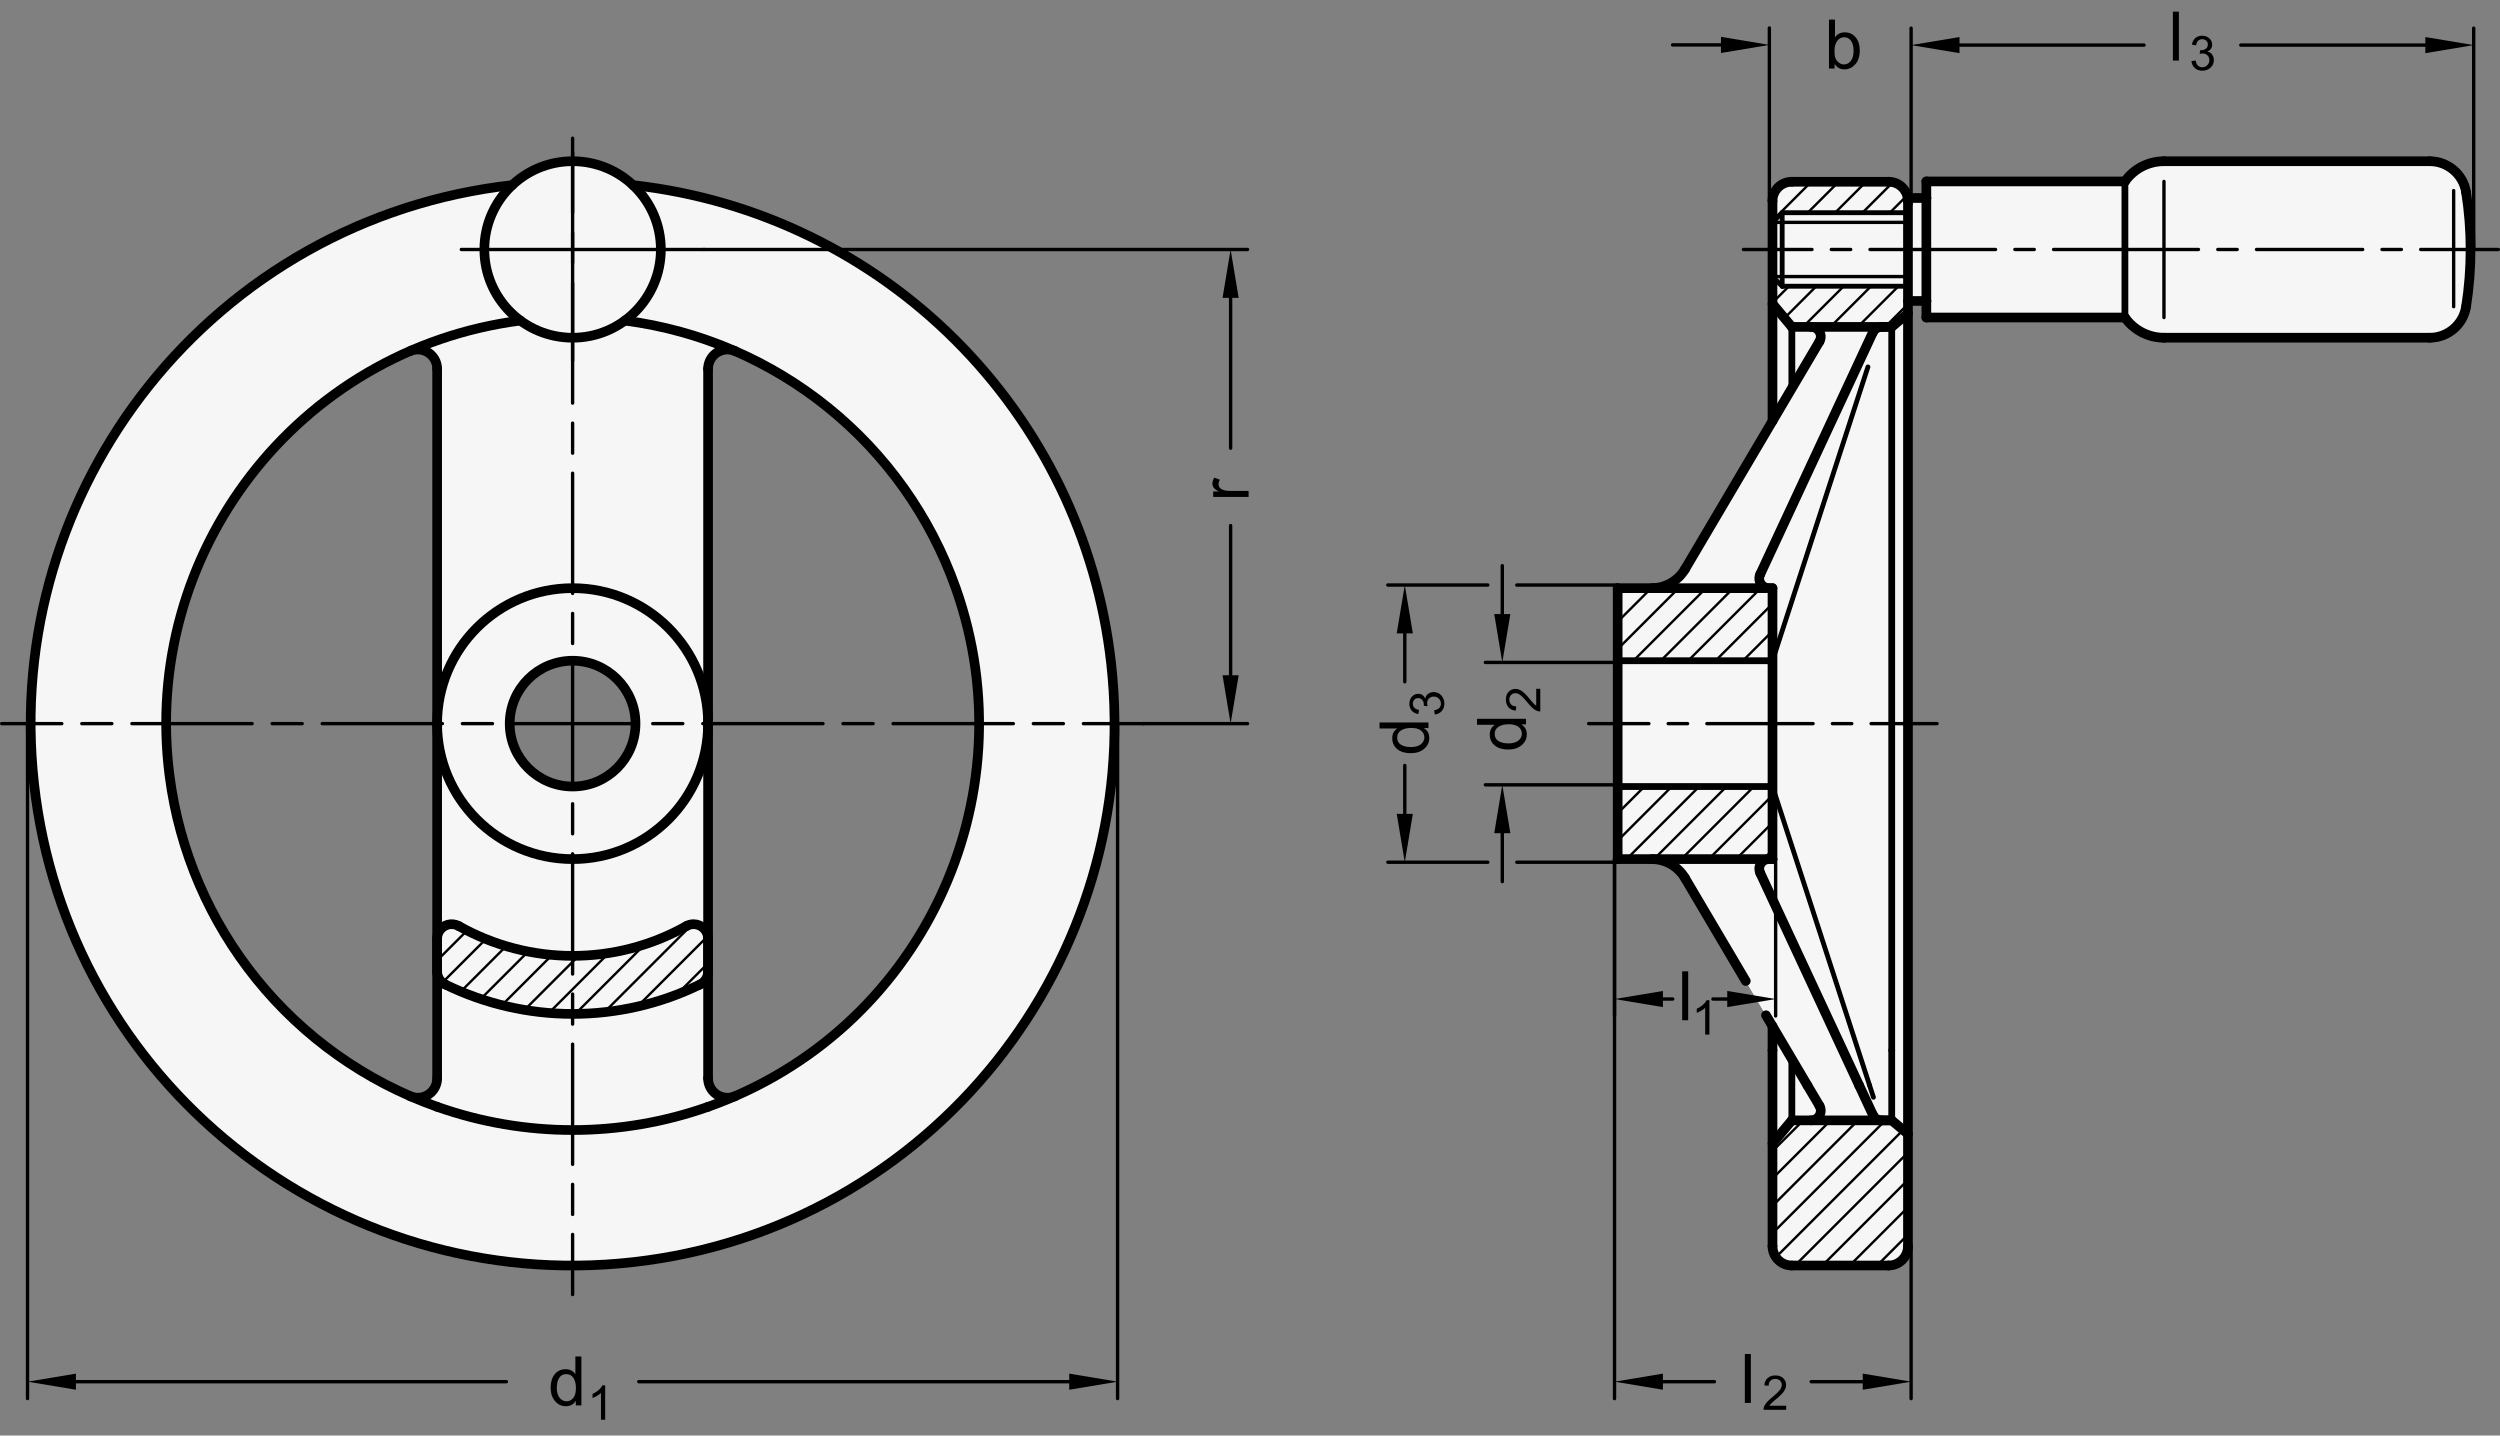 <?xml version="1.0" encoding="utf-8"?>
<!-- Generator: Adobe Illustrator 19.1.0, SVG Export Plug-In . SVG Version: 6.00 Build 0)  -->
<svg version="1.1" xmlns="http://www.w3.org/2000/svg" xmlns:xlink="http://www.w3.org/1999/xlink" x="0px" y="0px"
	 viewBox="0 0 366.176 210.259" enable-background="new 0 0 366.176 210.259" xml:space="preserve">
<rect x="0" y="0" width="366.176" height="210.259" fill="#808080" stroke="none"/>
<g id="MD_x5F_3_x5F_FUELLUNG_x5F_WS">
	<g id="POLYLINE_2_">
		<path fill="#FFFFFF" d="M241.925,125.832h-4.984V105.99V86.147h4.984c2.006,0,3.862-1.06,4.882-2.787l12.811-21.696v-32.21
			c0-1.566,1.269-2.835,2.835-2.835h14.173c1.39,0,2.576,1.009,2.798,2.381h2.729v-2.424h29.083
			c1.312-1.858,3.445-2.962,5.719-2.962h38.932c2.651,0,4.908,1.929,5.32,4.548c0.874,5.551,0.874,11.205,0,16.756
			c-0.412,2.619-2.669,4.548-5.32,4.548h-38.932c-2.274,0-4.407-1.105-5.719-2.962h-29.083v-2.424h-2.693v61.909v76.535
			c0,1.566-1.269,2.835-2.835,2.835h-14.173c-1.566,0-2.835-1.269-2.835-2.835v-32.21l-12.811-21.696
			C245.787,126.892,243.931,125.832,241.925,125.832z"/>
	</g>
	<g id="POLYLINE_3_">
		<path fill="#FFFFFF" d="M74.659,105.852c-0.076,5.087,3.986,9.273,9.074,9.35c5.033,0.075,9.195-3.903,9.346-8.935l10.634-52.237
			v103.92c0,1.566,1.269,2.835,2.835,2.835c0.39,0,0.776-0.081,1.134-0.237c30.132-13.15,43.897-48.237,30.747-78.369
			c-6.005-13.759-16.987-24.742-30.747-30.747c-1.435-0.626-3.106,0.029-3.732,1.464c-0.156,0.358-0.237,0.744-0.237,1.134
			l-10.634,52.237L64.028,157.95V54.03c0-1.566-1.269-2.835-2.835-2.835c-0.39,0-0.776,0.081-1.134,0.237
			c-30.132,13.15-43.897,48.237-30.747,78.369c6.005,13.759,16.987,24.742,30.747,30.747c1.435,0.626,3.106-0.029,3.732-1.464
			c0.156-0.358,0.237-0.744,0.237-1.134l29.051-51.683l-0.365-79.153c36.832,4.13,65.902,33.2,70.032,70.032
			c4.884,43.562-26.47,82.835-70.032,87.72c-43.562,4.884-82.835-26.47-87.72-70.032s26.47-82.835,70.032-87.72
			c4.973-4.665,12.715-4.665,17.688,0l0.365,79.153c0.153-5.086-3.846-9.332-8.932-9.485c-5.086-0.153-9.332,3.846-9.485,8.932
			C74.66,105.759,74.659,105.805,74.659,105.852z"/>
	</g>
	<g id="LINE_168_">
		<line fill="#FFFFFF" x1="103.713" y1="137.491" x2="103.713" y2="142.291"/>
	</g>
	<g id="LINE_169_">
		<line fill="#FFFFFF" x1="64.028" y1="142.291" x2="64.028" y2="137.491"/>
	</g>
</g>
<g id="MD_x5F_3_x5F_FUELLUNG_x5F_GR">
	<g id="LINE_26_">
		<line fill="#F6F6F6" x1="64.028" y1="142.291" x2="64.028" y2="137.491"/>
	</g>
	<g id="LINE_27_">
		<line fill="#F6F6F6" x1="103.713" y1="137.491" x2="103.713" y2="142.291"/>
	</g>
	<g id="POLYLINE">
		<path fill="#F6F6F6" d="M74.659,105.852c-0.076,5.087,3.986,9.273,9.074,9.35c5.033,0.075,9.195-3.903,9.346-8.935l10.634-52.237
			v103.92c0,1.566,1.269,2.835,2.835,2.835c0.39,0,0.776-0.081,1.134-0.237c30.132-13.15,43.897-48.237,30.747-78.369
			c-6.005-13.759-16.987-24.742-30.747-30.747c-1.435-0.626-3.106,0.029-3.732,1.464c-0.156,0.358-0.237,0.744-0.237,1.134
			l-10.634,52.237L64.028,157.95V54.03c0-1.566-1.269-2.835-2.835-2.835c-0.39,0-0.776,0.081-1.134,0.237
			c-30.132,13.15-43.897,48.237-30.747,78.369c6.005,13.759,16.987,24.742,30.747,30.747c1.435,0.626,3.106-0.029,3.732-1.464
			c0.156-0.358,0.237-0.744,0.237-1.134l29.051-51.683l-0.365-79.153c36.832,4.13,65.902,33.2,70.032,70.032
			c4.884,43.562-26.47,82.835-70.032,87.72c-43.562,4.884-82.835-26.47-87.72-70.032s26.47-82.835,70.032-87.72
			c4.973-4.665,12.715-4.665,17.688,0l0.365,79.153c0.153-5.086-3.846-9.332-8.932-9.485c-5.086-0.153-9.332,3.846-9.485,8.932
			C74.66,105.759,74.659,105.805,74.659,105.852z"/>
	</g>
	<g id="POLYLINE_1_">
		<path fill="#F6F6F6" d="M241.925,125.832h-4.984V105.99V86.147h4.984c2.006,0,3.862-1.06,4.882-2.787l12.811-21.696v-32.21
			c0-1.566,1.269-2.835,2.835-2.835h14.173c1.39,0,2.576,1.009,2.798,2.381h2.729v-2.424h29.083
			c1.312-1.858,3.445-2.962,5.719-2.962h38.932c2.651,0,4.908,1.929,5.32,4.548c0.874,5.551,0.874,11.205,0,16.756
			c-0.412,2.619-2.669,4.548-5.32,4.548h-38.932c-2.274,0-4.407-1.105-5.719-2.962h-29.083v-2.424h-2.693v61.909v76.535
			c0,1.566-1.269,2.835-2.835,2.835h-14.173c-1.566,0-2.835-1.269-2.835-2.835v-32.21l-12.811-21.696
			C245.787,126.892,243.931,125.832,241.925,125.832z"/>
	</g>
</g>
<g id="MD_x5F_1_x5F_070">
	<g id="LINE">
		
			<line fill="none" stroke="#000000" stroke-width="0.992" stroke-linecap="round" stroke-linejoin="round" stroke-miterlimit="10" x1="277.082" y1="105.99" x2="277.082" y2="47.88"/>
	</g>
	<g id="LINE_1_">
		
			<line fill="none" stroke="#000000" stroke-width="0.992" stroke-linecap="round" stroke-linejoin="round" stroke-miterlimit="10" x1="262.453" y1="56.864" x2="262.453" y2="47.88"/>
	</g>
	<g id="LINE_2_">
		
			<line fill="none" stroke="#000000" stroke-width="0.992" stroke-linecap="round" stroke-linejoin="round" stroke-miterlimit="10" x1="236.941" y1="96.777" x2="259.618" y2="96.777"/>
	</g>
	<g id="LINE_23_">
		
			<line fill="none" stroke="#000000" stroke-width="0.992" stroke-linecap="round" stroke-linejoin="round" stroke-miterlimit="10" x1="236.941" y1="115.202" x2="259.618" y2="115.202"/>
	</g>
	<g id="LINE_24_">
		
			<line fill="none" stroke="#000000" stroke-width="0.992" stroke-linecap="round" stroke-linejoin="round" stroke-miterlimit="10" x1="262.453" y1="155.115" x2="262.453" y2="164.1"/>
	</g>
	<g id="LINE_25_">
		
			<line fill="none" stroke="#000000" stroke-width="0.992" stroke-linecap="round" stroke-linejoin="round" stroke-miterlimit="10" x1="277.082" y1="105.99" x2="277.082" y2="153.845"/>
	</g>
	<g id="LINE_41_">
		
			<line fill="none" stroke="#000000" stroke-width="0.992" stroke-linecap="round" stroke-linejoin="round" stroke-miterlimit="10" x1="277.082" y1="153.845" x2="277.082" y2="164.1"/>
	</g>
	<g id="LINE_123_">
		
			<line fill="none" stroke="#000000" stroke-width="0.992" stroke-linecap="round" stroke-linejoin="round" stroke-miterlimit="10" x1="311.237" y1="46.505" x2="311.237" y2="26.577"/>
	</g>
</g>
<g id="MD_x5F_2_x5F_MITTELLINIE">
	<g id="LINE_3_">
		<path d="M83.87,36.789H67.571c-0.137,0-0.248-0.111-0.248-0.248s0.111-0.248,0.248-0.248H83.87c0.137,0,0.248,0.111,0.248,0.248
			S84.007,36.789,83.87,36.789z"/>
	</g>
	<g id="LINE_4_">
		<path d="M83.87,36.789c-0.137,0-0.248-0.111-0.248-0.248V20.242c0-0.137,0.111-0.248,0.248-0.248s0.248,0.111,0.248,0.248v16.299
			C84.118,36.678,84.007,36.789,83.87,36.789z"/>
	</g>
	<g id="LINE_5_">
		<path d="M83.87,53.088c-0.137,0-0.248-0.111-0.248-0.248V36.541c0-0.137,0.111-0.248,0.248-0.248s0.248,0.111,0.248,0.248V52.84
			C84.118,52.978,84.007,53.088,83.87,53.088z"/>
	</g>
	<g id="LINE_112_">
		<path d="M167.492,106.238h-8.803c-0.137,0-0.248-0.111-0.248-0.248s0.111-0.248,0.248-0.248h8.803
			c0.137,0,0.248,0.111,0.248,0.248S167.629,106.238,167.492,106.238z M155.755,106.238h-4.401c-0.137,0-0.248-0.111-0.248-0.248
			s0.111-0.248,0.248-0.248h4.401c0.137,0,0.248,0.111,0.248,0.248S155.893,106.238,155.755,106.238z M148.42,106.238h-17.605
			c-0.137,0-0.248-0.111-0.248-0.248s0.111-0.248,0.248-0.248h17.605c0.137,0,0.248,0.111,0.248,0.248
			S148.558,106.238,148.42,106.238z M127.881,106.238h-4.401c-0.137,0-0.248-0.111-0.248-0.248s0.111-0.248,0.248-0.248h4.401
			c0.137,0,0.248,0.111,0.248,0.248S128.019,106.238,127.881,106.238z M120.546,106.238h-17.604c-0.137,0-0.248-0.111-0.248-0.248
			s0.111-0.248,0.248-0.248h17.604c0.137,0,0.248,0.111,0.248,0.248S120.684,106.238,120.546,106.238z M100.008,106.238h-4.401
			c-0.137,0-0.248-0.111-0.248-0.248s0.111-0.248,0.248-0.248h4.401c0.137,0,0.248,0.111,0.248,0.248
			S100.145,106.238,100.008,106.238z M92.672,106.238H83.87c-0.137,0-0.248-0.111-0.248-0.248s0.111-0.248,0.248-0.248h8.802
			c0.137,0,0.248,0.111,0.248,0.248S92.81,106.238,92.672,106.238z"/>
	</g>
	<g id="LINE_113_">
		<path d="M83.87,106.238h-8.802c-0.137,0-0.248-0.111-0.248-0.248s0.111-0.248,0.248-0.248h8.802c0.137,0,0.248,0.111,0.248,0.248
			S84.007,106.238,83.87,106.238z M72.134,106.238h-4.401c-0.137,0-0.248-0.111-0.248-0.248s0.111-0.248,0.248-0.248h4.401
			c0.137,0,0.248,0.111,0.248,0.248S72.271,106.238,72.134,106.238z M64.798,106.238H47.194c-0.137,0-0.248-0.111-0.248-0.248
			s0.111-0.248,0.248-0.248h17.604c0.137,0,0.248,0.111,0.248,0.248S64.936,106.238,64.798,106.238z M44.26,106.238h-4.401
			c-0.137,0-0.248-0.111-0.248-0.248s0.111-0.248,0.248-0.248h4.401c0.137,0,0.248,0.111,0.248,0.248S44.397,106.238,44.26,106.238z
			 M36.925,106.238H19.32c-0.137,0-0.248-0.111-0.248-0.248s0.111-0.248,0.248-0.248h17.605c0.137,0,0.248,0.111,0.248,0.248
			S37.062,106.238,36.925,106.238z M16.386,106.238h-4.401c-0.137,0-0.248-0.111-0.248-0.248s0.111-0.248,0.248-0.248h4.401
			c0.137,0,0.248,0.111,0.248,0.248S16.523,106.238,16.386,106.238z M9.051,106.238H0.248c-0.137,0-0.248-0.111-0.248-0.248
			s0.111-0.248,0.248-0.248h8.803c0.137,0,0.248,0.111,0.248,0.248S9.188,106.238,9.051,106.238z"/>
	</g>
	<g id="LINE_114_">
		<path d="M83.87,106.238c-0.137,0-0.248-0.111-0.248-0.248v-8.802c0-0.137,0.111-0.248,0.248-0.248s0.248,0.111,0.248,0.248v8.802
			C84.118,106.126,84.007,106.238,83.87,106.238z M83.87,94.501c-0.137,0-0.248-0.111-0.248-0.248v-4.401
			c0-0.137,0.111-0.248,0.248-0.248s0.248,0.111,0.248,0.248v4.401C84.118,94.391,84.007,94.501,83.87,94.501z M83.87,87.166
			c-0.137,0-0.248-0.111-0.248-0.248V69.313c0-0.137,0.111-0.248,0.248-0.248s0.248,0.111,0.248,0.248v17.604
			C84.118,87.055,84.007,87.166,83.87,87.166z M83.87,66.627c-0.137,0-0.248-0.111-0.248-0.248v-4.401
			c0-0.137,0.111-0.248,0.248-0.248s0.248,0.111,0.248,0.248v4.401C84.118,66.517,84.007,66.627,83.87,66.627z M83.87,59.292
			c-0.137,0-0.248-0.111-0.248-0.248V41.439c0-0.137,0.111-0.248,0.248-0.248s0.248,0.111,0.248,0.248v17.605
			C84.118,59.182,84.007,59.292,83.87,59.292z M83.87,38.753c-0.137,0-0.248-0.111-0.248-0.248v-4.401
			c0-0.137,0.111-0.248,0.248-0.248s0.248,0.111,0.248,0.248v4.401C84.118,38.643,84.007,38.753,83.87,38.753z M83.87,31.418
			c-0.137,0-0.248-0.111-0.248-0.248v-8.803c0-0.137,0.111-0.248,0.248-0.248s0.248,0.111,0.248,0.248v8.803
			C84.118,31.308,84.007,31.418,83.87,31.418z"/>
	</g>
	<g id="LINE_115_">
		<path d="M83.87,189.86c-0.137,0-0.248-0.111-0.248-0.248v-8.803c0-0.137,0.111-0.248,0.248-0.248s0.248,0.111,0.248,0.248v8.803
			C84.118,189.749,84.007,189.86,83.87,189.86z M83.87,178.124c-0.137,0-0.248-0.111-0.248-0.248v-4.401
			c0-0.137,0.111-0.248,0.248-0.248s0.248,0.111,0.248,0.248v4.401C84.118,178.012,84.007,178.124,83.87,178.124z M83.87,170.788
			c-0.137,0-0.248-0.111-0.248-0.248v-17.604c0-0.137,0.111-0.248,0.248-0.248s0.248,0.111,0.248,0.248v17.604
			C84.118,170.676,84.007,170.788,83.87,170.788z M83.87,150.25c-0.137,0-0.248-0.111-0.248-0.248V145.6
			c0-0.137,0.111-0.248,0.248-0.248s0.248,0.111,0.248,0.248v4.401C84.118,150.138,84.007,150.25,83.87,150.25z M83.87,142.914
			c-0.137,0-0.248-0.111-0.248-0.248v-17.604c0-0.137,0.111-0.248,0.248-0.248s0.248,0.111,0.248,0.248v17.604
			C84.118,142.802,84.007,142.914,83.87,142.914z M83.87,122.375c-0.137,0-0.248-0.111-0.248-0.248v-4.401
			c0-0.137,0.111-0.248,0.248-0.248s0.248,0.111,0.248,0.248v4.401C84.118,122.264,84.007,122.375,83.87,122.375z M83.87,115.041
			c-0.137,0-0.248-0.111-0.248-0.248v-8.803c0-0.137,0.111-0.248,0.248-0.248s0.248,0.111,0.248,0.248v8.803
			C84.118,114.929,84.007,115.041,83.87,115.041z"/>
	</g>
</g>
<g id="MD_x5F_1_x5F_050">
	<g id="LINE_6_">
		
			<line fill="none" stroke="#000000" stroke-width="0.709" stroke-linecap="round" stroke-linejoin="round" stroke-miterlimit="10" x1="261.035" y1="41.927" x2="261.035" y2="31.155"/>
	</g>
	<g id="LINE_16_">
		
			<line fill="none" stroke="#000000" stroke-width="0.709" stroke-linecap="round" stroke-linejoin="round" stroke-miterlimit="10" x1="279.461" y1="41.927" x2="261.035" y2="41.927"/>
	</g>
	<g id="LINE_17_">
		
			<line fill="none" stroke="#000000" stroke-width="0.709" stroke-linecap="round" stroke-linejoin="round" stroke-miterlimit="10" x1="261.035" y1="41.927" x2="259.618" y2="40.509"/>
	</g>
	<g id="LINE_18_">
		
			<line fill="none" stroke="#000000" stroke-width="0.709" stroke-linecap="round" stroke-linejoin="round" stroke-miterlimit="10" x1="259.618" y1="40.509" x2="259.618" y2="32.572"/>
	</g>
	<g id="LINE_19_">
		
			<line fill="none" stroke="#000000" stroke-width="0.709" stroke-linecap="round" stroke-linejoin="round" stroke-miterlimit="10" x1="259.618" y1="32.572" x2="261.035" y2="31.155"/>
	</g>
	<g id="LINE_20_">
		
			<line fill="none" stroke="#000000" stroke-width="0.709" stroke-linecap="round" stroke-linejoin="round" stroke-miterlimit="10" x1="261.035" y1="31.155" x2="279.461" y2="31.155"/>
	</g>
	<g id="LINE_21_">
		
			<line fill="none" stroke="#000000" stroke-width="0.709" stroke-linecap="round" stroke-linejoin="round" stroke-miterlimit="10" x1="259.618" y1="96.777" x2="273.597" y2="53.744"/>
	</g>
	<g id="LINE_22_">
		
			<line fill="none" stroke="#000000" stroke-width="0.709" stroke-linecap="round" stroke-linejoin="round" stroke-miterlimit="10" x1="259.618" y1="115.202" x2="273.84" y2="158.983"/>
	</g>
	<g id="LINE_40_">
		
			<line fill="none" stroke="#000000" stroke-width="0.709" stroke-linecap="round" stroke-linejoin="round" stroke-miterlimit="10" x1="273.84" y1="158.983" x2="274.404" y2="160.719"/>
	</g>
</g>
<g id="MD_x5F_1_x5F_035">
	<g id="LINE_7_">
		
			<line fill="none" stroke="#000000" stroke-width="0.496" stroke-linecap="round" stroke-linejoin="round" stroke-miterlimit="10" x1="259.618" y1="40.509" x2="279.461" y2="40.509"/>
	</g>
	<g id="LINE_8_">
		
			<line fill="none" stroke="#000000" stroke-width="0.496" stroke-linecap="round" stroke-linejoin="round" stroke-miterlimit="10" x1="259.618" y1="32.572" x2="279.461" y2="32.572"/>
	</g>
	<g id="LINE_116_">
		
			<line fill="none" stroke="#000000" stroke-width="0.496" stroke-linecap="round" stroke-linejoin="round" stroke-miterlimit="10" x1="232.689" y1="105.99" x2="241.508" y2="105.99"/>
	</g>
	<g id="LINE_117_">
		
			<line fill="none" stroke="#000000" stroke-width="0.496" stroke-linecap="round" stroke-linejoin="round" stroke-miterlimit="10" x1="244.343" y1="105.99" x2="247.177" y2="105.99"/>
	</g>
	<g id="LINE_118_">
		
			<line fill="none" stroke="#000000" stroke-width="0.496" stroke-linecap="round" stroke-linejoin="round" stroke-miterlimit="10" x1="250.012" y1="105.99" x2="265.56" y2="105.99"/>
	</g>
	<g id="LINE_119_">
		
			<line fill="none" stroke="#000000" stroke-width="0.496" stroke-linecap="round" stroke-linejoin="round" stroke-miterlimit="10" x1="268.395" y1="105.99" x2="271.229" y2="105.99"/>
	</g>
	<g id="LINE_120_">
		
			<line fill="none" stroke="#000000" stroke-width="0.496" stroke-linecap="round" stroke-linejoin="round" stroke-miterlimit="10" x1="274.064" y1="105.99" x2="283.713" y2="105.99"/>
	</g>
	<g id="LINE_121_">
		
			<line fill="none" stroke="#000000" stroke-width="0.496" stroke-linecap="round" stroke-linejoin="round" stroke-miterlimit="10" x1="359.388" y1="27.916" x2="359.388" y2="44.919"/>
	</g>
	<g id="LINE_122_">
		
			<line fill="none" stroke="#000000" stroke-width="0.496" stroke-linecap="round" stroke-linejoin="round" stroke-miterlimit="10" x1="316.956" y1="46.505" x2="316.956" y2="26.577"/>
	</g>
	<g id="LINE_129_">
		
			<line fill="none" stroke="#000000" stroke-width="0.496" stroke-linecap="round" stroke-linejoin="round" stroke-miterlimit="10" x1="354.564" y1="36.541" x2="365.928" y2="36.541"/>
	</g>
	<g id="LINE_130_">
		
			<line fill="none" stroke="#000000" stroke-width="0.496" stroke-linecap="round" stroke-linejoin="round" stroke-miterlimit="10" x1="300.791" y1="36.541" x2="322.008" y2="36.541"/>
	</g>
	<g id="LINE_132_">
		
			<line fill="none" stroke="#000000" stroke-width="0.496" stroke-linecap="round" stroke-linejoin="round" stroke-miterlimit="10" x1="273.905" y1="36.541" x2="292.287" y2="36.541"/>
	</g>
	<g id="LINE_133_">
		
			<line fill="none" stroke="#000000" stroke-width="0.496" stroke-linecap="round" stroke-linejoin="round" stroke-miterlimit="10" x1="255.366" y1="36.541" x2="265.401" y2="36.541"/>
	</g>
	<g id="LINE_134_">
		
			<line fill="none" stroke="#000000" stroke-width="0.496" stroke-linecap="round" stroke-linejoin="round" stroke-miterlimit="10" x1="268.235" y1="36.541" x2="271.07" y2="36.541"/>
	</g>
	<g id="LINE_137_">
		
			<line fill="none" stroke="#000000" stroke-width="0.496" stroke-linecap="round" stroke-linejoin="round" stroke-miterlimit="10" x1="295.122" y1="36.541" x2="297.956" y2="36.541"/>
	</g>
	<g id="LINE_138_">
		
			<line fill="none" stroke="#000000" stroke-width="0.496" stroke-linecap="round" stroke-linejoin="round" stroke-miterlimit="10" x1="330.512" y1="36.541" x2="346.06" y2="36.541"/>
	</g>
	<g id="LINE_140_">
		
			<line fill="none" stroke="#000000" stroke-width="0.496" stroke-linecap="round" stroke-linejoin="round" stroke-miterlimit="10" x1="324.843" y1="36.541" x2="327.678" y2="36.541"/>
	</g>
	<g id="LINE_141_">
		
			<line fill="none" stroke="#000000" stroke-width="0.496" stroke-linecap="round" stroke-linejoin="round" stroke-miterlimit="10" x1="348.895" y1="36.541" x2="351.729" y2="36.541"/>
	</g>
	<g id="LINE_147_">
		
			<line fill="none" stroke="#000000" stroke-width="0.496" stroke-linecap="round" stroke-linejoin="round" stroke-miterlimit="10" x1="83.87" y1="36.541" x2="103.116" y2="36.541"/>
	</g>
</g>
<g id="MD_x5F_2_x5F_BEMASSUNG">
	<g id="LINE_9_">
		
			<line stroke="#000000" stroke-width="0.496" stroke-linecap="round" stroke-linejoin="round" stroke-miterlimit="10" x1="236.48" y1="125.832" x2="236.48" y2="148.808"/>
	</g>
	<g id="LINE_10_">
		
			<line stroke="#000000" stroke-width="0.496" stroke-linecap="round" stroke-linejoin="round" stroke-miterlimit="10" x1="260.079" y1="125.832" x2="260.079" y2="148.808"/>
	</g>
	<g id="LINE_11_">
		
			<line stroke="#000000" stroke-width="0.496" stroke-linecap="round" stroke-linejoin="round" stroke-miterlimit="10" x1="243.567" y1="146.328" x2="245" y2="146.328"/>
	</g>
	<g id="LINE_12_">
		
			<line stroke="#000000" stroke-width="0.496" stroke-linecap="round" stroke-linejoin="round" stroke-miterlimit="10" x1="252.992" y1="146.328" x2="250.896" y2="146.328"/>
	</g>
	<g id="SOLID">
		<polygon points="243.567,147.509 236.48,146.328 243.567,145.146 		"/>
	</g>
	<g id="SOLID_1_">
		<polygon points="252.992,147.509 260.079,146.328 252.992,145.146 		"/>
	</g>
	<g id="LINE_13_">
		
			<line stroke="#000000" stroke-width="0.496" stroke-linecap="round" stroke-linejoin="round" stroke-miterlimit="10" x1="236.48" y1="125.832" x2="236.48" y2="204.856"/>
	</g>
	<g id="LINE_14_">
		
			<line stroke="#000000" stroke-width="0.496" stroke-linecap="round" stroke-linejoin="round" stroke-miterlimit="10" x1="243.567" y1="202.375" x2="251.114" y2="202.375"/>
	</g>
	<g id="LINE_15_">
		
			<line stroke="#000000" stroke-width="0.496" stroke-linecap="round" stroke-linejoin="round" stroke-miterlimit="10" x1="272.835" y1="202.375" x2="265.287" y2="202.375"/>
	</g>
	<g id="SOLID_2_">
		<polygon points="243.567,201.194 236.48,202.375 243.567,203.557 		"/>
	</g>
	<g id="SOLID_3_">
		<polygon points="272.835,201.194 279.921,202.375 272.835,203.557 		"/>
	</g>
	<g id="TEXT">
		<g>
			<path d="M247.27,149.437h-0.88v-7.165h0.88V149.437z"/>
		</g>
	</g>
	<g id="TEXT_1_">
		<g>
			<path d="M250.376,151.537h-0.615v-3.924c-0.309,0.292-0.72,0.539-1.235,0.742v-0.596c0.709-0.34,1.192-0.76,1.45-1.262h0.4
				V151.537z"/>
		</g>
	</g>
	<g id="TEXT_2_">
		<g>
			<path d="M256.448,205.485h-0.88v-7.164h0.88V205.485z"/>
		</g>
	</g>
	<g id="TEXT_3_">
		<g>
			<path d="M261.621,206.498h-3.322c0-0.283,0.099-0.569,0.296-0.858c0.197-0.29,0.566-0.652,1.107-1.088
				c0.33-0.265,0.626-0.543,0.886-0.833c0.26-0.291,0.391-0.584,0.391-0.878c0-0.253-0.09-0.462-0.269-0.628
				c-0.18-0.165-0.406-0.248-0.68-0.248c-0.276,0-0.508,0.085-0.694,0.255c-0.188,0.17-0.282,0.424-0.284,0.762l-0.633-0.072
				c0.039-0.47,0.206-0.829,0.501-1.077c0.296-0.249,0.67-0.373,1.124-0.373c0.493,0,0.877,0.136,1.151,0.408
				s0.412,0.602,0.412,0.987c0,0.321-0.115,0.647-0.347,0.977c-0.232,0.33-0.693,0.771-1.385,1.322
				c-0.362,0.29-0.603,0.54-0.722,0.749h2.467V206.498z"/>
		</g>
	</g>
	<g id="LINE_142_">
		
			<line stroke="#000000" stroke-width="0.496" stroke-linecap="round" stroke-linejoin="round" stroke-miterlimit="10" x1="156.607" y1="202.375" x2="93.561" y2="202.375"/>
	</g>
	<g id="TEXT_4_">
		<g>
			<path d="M85.157,205.851h-0.821v-0.66h-0.02c-0.316,0.521-0.793,0.782-1.432,0.782c-0.635,0-1.166-0.252-1.591-0.755
				c-0.425-0.504-0.638-1.156-0.638-1.957c0-0.838,0.2-1.499,0.601-1.984s0.93-0.729,1.588-0.729c0.619,0,1.09,0.236,1.413,0.709
				h0.02v-2.571h0.879V205.851z M82.978,205.25c0.384,0,0.71-0.157,0.978-0.474s0.401-0.795,0.401-1.437
				c0-0.633-0.122-1.136-0.367-1.511c-0.244-0.374-0.595-0.562-1.051-0.562s-0.801,0.183-1.034,0.55
				c-0.233,0.366-0.35,0.848-0.35,1.444c0,0.43,0.063,0.794,0.188,1.092s0.3,0.522,0.525,0.672
				C82.494,205.175,82.73,205.25,82.978,205.25z"/>
		</g>
	</g>
	<g id="TEXT_5_">
		<g>
			<path d="M88.641,207.95h-0.616v-3.924c-0.308,0.292-0.72,0.539-1.235,0.742v-0.596c0.709-0.34,1.193-0.76,1.451-1.262h0.4V207.95
				z"/>
		</g>
	</g>
	<g id="LINE_143_">
		
			<line stroke="#000000" stroke-width="0.496" stroke-linecap="round" stroke-linejoin="round" stroke-miterlimit="10" x1="163.693" y1="105.99" x2="163.693" y2="204.848"/>
	</g>
	<g id="SOLID_4_">
		<polygon points="156.607,201.194 163.693,202.375 156.607,203.557 		"/>
	</g>
	<g id="LINE_144_">
		
			<line stroke="#000000" stroke-width="0.496" stroke-linecap="round" stroke-linejoin="round" stroke-miterlimit="10" x1="11.119" y1="202.375" x2="74.165" y2="202.375"/>
	</g>
	<g id="LINE_145_">
		
			<line stroke="#000000" stroke-width="0.496" stroke-linecap="round" stroke-linejoin="round" stroke-miterlimit="10" x1="4.032" y1="105.99" x2="4.032" y2="204.848"/>
	</g>
	<g id="SOLID_5_">
		<polygon points="11.119,201.194 4.032,202.375 11.119,203.557 		"/>
	</g>
	<g id="LINE_146_">
		
			<line stroke="#000000" stroke-width="0.496" stroke-linecap="round" stroke-linejoin="round" stroke-miterlimit="10" x1="167.492" y1="105.99" x2="182.728" y2="105.99"/>
	</g>
	<g id="SOLID_6_">
		<polygon points="179.067,98.903 180.248,105.99 181.429,98.903 		"/>
	</g>
	<g id="LINE_148_">
		
			<line stroke="#000000" stroke-width="0.496" stroke-linecap="round" stroke-linejoin="round" stroke-miterlimit="10" x1="103.116" y1="36.541" x2="182.728" y2="36.541"/>
	</g>
	<g id="SOLID_7_">
		<polygon points="179.067,43.628 180.248,36.541 181.429,43.628 		"/>
	</g>
	<g id="TEXT_6_">
		<g>
			<path d="M177.858,69.959l0.812,0.303c-0.127,0.218-0.19,0.432-0.19,0.64c0,0.329,0.147,0.579,0.442,0.748
				s0.708,0.254,1.238,0.254h2.723v0.88h-5.186v-0.802h0.782v-0.02c-0.6-0.28-0.899-0.646-0.899-1.1
				C177.58,70.563,177.672,70.262,177.858,69.959z"/>
		</g>
	</g>
	<g id="LINE_149_">
		
			<line stroke="#000000" stroke-width="0.496" stroke-linecap="round" stroke-linejoin="round" stroke-miterlimit="10" x1="180.248" y1="43.628" x2="180.248" y2="65.646"/>
	</g>
	<g id="LINE_150_">
		
			<line stroke="#000000" stroke-width="0.496" stroke-linecap="round" stroke-linejoin="round" stroke-miterlimit="10" x1="180.248" y1="98.903" x2="180.248" y2="76.984"/>
	</g>
	<g id="LINE_151_">
		
			<line stroke="#000000" stroke-width="0.496" stroke-linecap="round" stroke-linejoin="round" stroke-miterlimit="10" x1="279.921" y1="182.525" x2="279.921" y2="204.856"/>
	</g>
	<g id="LINE_152_">
		
			<line stroke="#000000" stroke-width="0.496" stroke-linecap="round" stroke-linejoin="round" stroke-miterlimit="10" x1="355.238" y1="6.607" x2="328.209" y2="6.607"/>
	</g>
	<g id="LINE_153_">
		
			<line stroke="#000000" stroke-width="0.496" stroke-linecap="round" stroke-linejoin="round" stroke-miterlimit="10" x1="287.008" y1="6.607" x2="314.036" y2="6.607"/>
	</g>
	<g id="TEXT_7_">
		<g>
			<path d="M319.144,8.873h-0.88V1.708h0.88V8.873z"/>
		</g>
	</g>
	<g id="TEXT_8_">
		<g>
			<path d="M323.324,7.559c0.311,0.06,0.545,0.209,0.703,0.45c0.159,0.24,0.238,0.502,0.238,0.785c0,0.456-0.166,0.83-0.498,1.123
				c-0.332,0.294-0.729,0.44-1.192,0.44c-0.442,0-0.808-0.129-1.095-0.387s-0.455-0.599-0.503-1.023l0.616-0.085
				c0.062,0.33,0.174,0.578,0.337,0.742s0.378,0.246,0.645,0.246c0.287,0,0.531-0.101,0.73-0.303s0.3-0.448,0.3-0.74
				c0-0.281-0.091-0.514-0.272-0.698s-0.418-0.277-0.71-0.277c-0.118,0-0.264,0.021-0.435,0.065l0.072-0.541
				c0.164,0,0.294-0.008,0.39-0.023c0.096-0.017,0.203-0.055,0.321-0.116c0.119-0.062,0.217-0.15,0.295-0.266
				c0.077-0.115,0.116-0.258,0.116-0.43c0-0.248-0.083-0.441-0.248-0.578c-0.166-0.137-0.356-0.205-0.573-0.205
				c-0.249,0-0.451,0.079-0.607,0.236s-0.255,0.382-0.296,0.674l-0.615-0.113c0.079-0.436,0.256-0.762,0.528-0.979
				c0.272-0.216,0.598-0.324,0.977-0.324c0.417,0,0.766,0.126,1.045,0.378s0.419,0.561,0.419,0.925c0,0.468-0.229,0.805-0.688,1.01
				V7.559z"/>
		</g>
	</g>
	<g id="LINE_154_">
		
			<line stroke="#000000" stroke-width="0.496" stroke-linecap="round" stroke-linejoin="round" stroke-miterlimit="10" x1="279.921" y1="29.844" x2="279.921" y2="4.127"/>
	</g>
	<g id="SOLID_8_">
		<polygon points="287.008,7.788 279.921,6.607 287.008,5.426 		"/>
	</g>
	<g id="TEXT_9_">
		<g>
			<path d="M268.796,5.436c0.326-0.466,0.792-0.699,1.398-0.699c0.668,0,1.202,0.243,1.603,0.729c0.401,0.485,0.602,1.119,0.602,1.9
				c0,0.903-0.225,1.595-0.672,2.075c-0.448,0.48-0.973,0.721-1.571,0.721c-0.609,0-1.084-0.257-1.423-0.772h-0.02v0.65h-0.821
				V2.874h0.88v2.562H268.796z M270.086,9.438c0.408,0,0.744-0.175,1.01-0.525c0.266-0.35,0.398-0.841,0.398-1.473
				c0-0.609-0.122-1.093-0.367-1.449c-0.244-0.357-0.581-0.535-1.011-0.535c-0.424,0-0.766,0.184-1.024,0.552
				s-0.389,0.834-0.389,1.397c0,0.551,0.054,0.943,0.161,1.176c0.107,0.233,0.27,0.435,0.486,0.604
				C269.568,9.354,269.813,9.438,270.086,9.438z"/>
		</g>
	</g>
	<g id="LINE_155_">
		
			<line stroke="#000000" stroke-width="0.496" stroke-linecap="round" stroke-linejoin="round" stroke-miterlimit="10" x1="259.158" y1="29.426" x2="259.158" y2="4.099"/>
	</g>
	<g id="LINE_156_">
		
			<line stroke="#000000" stroke-width="0.496" stroke-linecap="round" stroke-linejoin="round" stroke-miterlimit="10" x1="252.071" y1="6.579" x2="244.984" y2="6.579"/>
	</g>
	<g id="SOLID_9_">
		<polygon points="252.071,7.76 259.158,6.579 252.071,5.398 		"/>
	</g>
	<g id="LINE_157_">
		
			<line stroke="#000000" stroke-width="0.496" stroke-linecap="round" stroke-linejoin="round" stroke-miterlimit="10" x1="362.324" y1="36.532" x2="362.324" y2="4.127"/>
	</g>
	<g id="SOLID_10_">
		<polygon points="355.238,5.426 362.324,6.607 355.238,7.788 		"/>
	</g>
	<g id="LINE_158_">
		
			<line stroke="#000000" stroke-width="0.496" stroke-linecap="round" stroke-linejoin="round" stroke-miterlimit="10" x1="236.941" y1="85.687" x2="222.168" y2="85.687"/>
	</g>
	<g id="LINE_159_">
		
			<line stroke="#000000" stroke-width="0.496" stroke-linecap="round" stroke-linejoin="round" stroke-miterlimit="10" x1="217.916" y1="85.687" x2="203.28" y2="85.687"/>
	</g>
	<g id="LINE_160_">
		
			<line stroke="#000000" stroke-width="0.496" stroke-linecap="round" stroke-linejoin="round" stroke-miterlimit="10" x1="236.941" y1="126.293" x2="222.168" y2="126.293"/>
	</g>
	<g id="LINE_161_">
		
			<line stroke="#000000" stroke-width="0.496" stroke-linecap="round" stroke-linejoin="round" stroke-miterlimit="10" x1="217.916" y1="126.293" x2="203.28" y2="126.293"/>
	</g>
	<g id="LINE_162_">
		
			<line stroke="#000000" stroke-width="0.496" stroke-linecap="round" stroke-linejoin="round" stroke-miterlimit="10" x1="205.76" y1="92.773" x2="205.76" y2="99.86"/>
	</g>
	<g id="LINE_163_">
		
			<line stroke="#000000" stroke-width="0.496" stroke-linecap="round" stroke-linejoin="round" stroke-miterlimit="10" x1="205.76" y1="119.206" x2="205.76" y2="112.12"/>
	</g>
	<g id="SOLID_11_">
		<polygon points="206.941,92.773 205.76,85.687 204.579,92.773 		"/>
	</g>
	<g id="SOLID_12_">
		<polygon points="206.941,119.206 205.76,126.293 204.579,119.206 		"/>
	</g>
	<g id="TEXT_10_">
		<g>
			<path d="M209.227,105.821v0.82h-0.66v0.02c0.521,0.316,0.782,0.793,0.782,1.432c0,0.636-0.252,1.166-0.755,1.592
				c-0.504,0.425-1.156,0.637-1.957,0.637c-0.838,0-1.499-0.199-1.984-0.601s-0.729-0.931-0.729-1.589
				c0-0.619,0.236-1.09,0.709-1.412v-0.02h-2.571v-0.879H209.227z M208.626,108c0-0.385-0.157-0.711-0.474-0.979
				c-0.316-0.267-0.795-0.4-1.437-0.4c-0.633,0-1.136,0.122-1.511,0.367c-0.374,0.244-0.562,0.594-0.562,1.051
				c0,0.455,0.183,0.801,0.55,1.033c0.366,0.232,0.848,0.35,1.444,0.35c0.43,0,0.794-0.063,1.092-0.188s0.522-0.3,0.672-0.525
				C208.551,108.484,208.626,108.248,208.626,108z"/>
		</g>
	</g>
	<g id="TEXT_11_">
		<g>
			<path d="M208.758,102.309c0.06-0.31,0.209-0.544,0.45-0.703c0.24-0.159,0.502-0.238,0.785-0.238c0.456,0,0.83,0.166,1.123,0.498
				c0.294,0.332,0.44,0.729,0.44,1.192c0,0.443-0.129,0.808-0.387,1.095c-0.258,0.288-0.599,0.455-1.023,0.503l-0.085-0.616
				c0.33-0.062,0.578-0.174,0.742-0.337s0.246-0.378,0.246-0.645c0-0.287-0.101-0.531-0.303-0.73
				c-0.202-0.199-0.448-0.299-0.74-0.299c-0.281,0-0.514,0.091-0.698,0.272c-0.185,0.182-0.277,0.418-0.277,0.71
				c0,0.119,0.021,0.264,0.065,0.435l-0.541-0.072c0-0.164-0.008-0.294-0.023-0.39c-0.017-0.096-0.055-0.203-0.116-0.321
				s-0.15-0.217-0.266-0.294s-0.258-0.116-0.43-0.116c-0.248,0-0.441,0.083-0.578,0.248s-0.205,0.356-0.205,0.573
				c0,0.249,0.079,0.451,0.236,0.607s0.382,0.255,0.674,0.296l-0.113,0.616c-0.436-0.08-0.762-0.256-0.979-0.528
				c-0.216-0.272-0.324-0.598-0.324-0.977c0-0.417,0.126-0.766,0.378-1.045s0.561-0.419,0.925-0.419c0.468,0,0.805,0.229,1.01,0.688
				H208.758z"/>
		</g>
	</g>
	<g id="TEXT_12_">
		<g>
			<path d="M223.509,105.282v0.821h-0.66v0.02c0.521,0.316,0.782,0.794,0.782,1.433c0,0.635-0.252,1.165-0.755,1.59
				c-0.504,0.426-1.156,0.639-1.957,0.639c-0.838,0-1.499-0.201-1.984-0.602s-0.729-0.93-0.729-1.588
				c0-0.619,0.236-1.09,0.709-1.413v-0.02h-2.571v-0.88H223.509z M222.908,107.461c0-0.384-0.157-0.71-0.474-0.977
				c-0.316-0.268-0.795-0.401-1.437-0.401c-0.633,0-1.136,0.122-1.511,0.366c-0.374,0.244-0.562,0.596-0.562,1.051
				c0,0.457,0.183,0.801,0.55,1.034c0.366,0.233,0.848,0.35,1.444,0.35c0.43,0,0.794-0.063,1.092-0.188s0.522-0.301,0.672-0.525
				C222.834,107.946,222.908,107.709,222.908,107.461z"/>
		</g>
	</g>
	<g id="TEXT_13_">
		<g>
			<path d="M225.605,100.888v3.322c-0.283,0-0.569-0.099-0.858-0.296c-0.29-0.197-0.652-0.566-1.088-1.107
				c-0.265-0.331-0.543-0.626-0.833-0.886c-0.291-0.26-0.584-0.39-0.878-0.39c-0.253,0-0.462,0.09-0.628,0.269
				c-0.165,0.179-0.248,0.406-0.248,0.679c0,0.276,0.085,0.508,0.255,0.695s0.424,0.282,0.762,0.284l-0.072,0.633
				c-0.47-0.039-0.829-0.206-1.077-0.501c-0.249-0.295-0.373-0.67-0.373-1.124c0-0.493,0.136-0.876,0.408-1.151
				c0.272-0.275,0.602-0.413,0.987-0.413c0.321,0,0.647,0.116,0.977,0.347c0.33,0.232,0.771,0.693,1.322,1.384
				c0.29,0.362,0.54,0.603,0.749,0.722v-2.467H225.605z"/>
		</g>
	</g>
	<g id="LINE_164_">
		
			<line stroke="#000000" stroke-width="0.496" stroke-linecap="round" stroke-linejoin="round" stroke-miterlimit="10" x1="236.941" y1="97.025" x2="217.562" y2="97.025"/>
	</g>
	<g id="LINE_165_">
		
			<line stroke="#000000" stroke-width="0.496" stroke-linecap="round" stroke-linejoin="round" stroke-miterlimit="10" x1="236.941" y1="114.954" x2="217.562" y2="114.954"/>
	</g>
	<g id="LINE_166_">
		
			<line stroke="#000000" stroke-width="0.496" stroke-linecap="round" stroke-linejoin="round" stroke-miterlimit="10" x1="220.042" y1="89.939" x2="220.042" y2="82.852"/>
	</g>
	<g id="LINE_167_">
		
			<line stroke="#000000" stroke-width="0.496" stroke-linecap="round" stroke-linejoin="round" stroke-miterlimit="10" x1="220.042" y1="122.041" x2="220.042" y2="129.128"/>
	</g>
	<g id="SOLID_13_">
		<polygon points="221.223,89.939 220.042,97.025 218.861,89.939 		"/>
	</g>
	<g id="SOLID_14_">
		<polygon points="221.223,122.041 220.042,114.954 218.861,122.041 		"/>
	</g>
</g>
<g id="MD_x5F_2_x5F_SCHRAFFUR">
	<g id="LINE_28_">
		
			<line fill="none" stroke="#000000" stroke-width="0.354" stroke-linecap="round" stroke-linejoin="round" stroke-miterlimit="10" x1="73.511" y1="147.228" x2="80.867" y2="139.873"/>
	</g>
	<g id="LINE_29_">
		
			<line fill="none" stroke="#000000" stroke-width="0.354" stroke-linecap="round" stroke-linejoin="round" stroke-miterlimit="10" x1="70.408" y1="146.322" x2="77.355" y2="139.376"/>
	</g>
	<g id="LINE_30_">
		
			<line fill="none" stroke="#000000" stroke-width="0.354" stroke-linecap="round" stroke-linejoin="round" stroke-miterlimit="10" x1="67.493" y1="145.229" x2="74.138" y2="138.584"/>
	</g>
	<g id="LINE_31_">
		
			<line fill="none" stroke="#000000" stroke-width="0.354" stroke-linecap="round" stroke-linejoin="round" stroke-miterlimit="10" x1="64.791" y1="143.922" x2="71.168" y2="137.545"/>
	</g>
	<g id="LINE_32_">
		
			<line fill="none" stroke="#000000" stroke-width="0.354" stroke-linecap="round" stroke-linejoin="round" stroke-miterlimit="10" x1="64.028" y1="140.677" x2="68.413" y2="136.291"/>
	</g>
	<g id="LINE_33_">
		
			<line fill="none" stroke="#000000" stroke-width="0.354" stroke-linecap="round" stroke-linejoin="round" stroke-miterlimit="10" x1="64.387" y1="136.308" x2="64.97" y2="135.725"/>
	</g>
	<g id="LINE_34_">
		
			<line fill="none" stroke="#000000" stroke-width="0.354" stroke-linecap="round" stroke-linejoin="round" stroke-miterlimit="10" x1="76.826" y1="147.922" x2="84.754" y2="139.994"/>
	</g>
	<g id="LINE_35_">
		
			<line fill="none" stroke="#000000" stroke-width="0.354" stroke-linecap="round" stroke-linejoin="round" stroke-miterlimit="10" x1="80.39" y1="148.367" x2="89.166" y2="139.591"/>
	</g>
	<g id="LINE_36_">
		
			<line fill="none" stroke="#000000" stroke-width="0.354" stroke-linecap="round" stroke-linejoin="round" stroke-miterlimit="10" x1="84.258" y1="148.508" x2="94.446" y2="138.32"/>
	</g>
	<g id="LINE_37_">
		
			<line fill="none" stroke="#000000" stroke-width="0.354" stroke-linecap="round" stroke-linejoin="round" stroke-miterlimit="10" x1="88.52" y1="148.254" x2="101.401" y2="135.373"/>
	</g>
	<g id="LINE_38_">
		
			<line fill="none" stroke="#000000" stroke-width="0.354" stroke-linecap="round" stroke-linejoin="round" stroke-miterlimit="10" x1="93.342" y1="147.441" x2="103.677" y2="137.106"/>
	</g>
	<g id="LINE_39_">
		
			<line fill="none" stroke="#000000" stroke-width="0.354" stroke-linecap="round" stroke-linejoin="round" stroke-miterlimit="10" x1="99.106" y1="145.686" x2="103.713" y2="141.08"/>
	</g>
	<g id="LINE_42_">
		
			<line fill="none" stroke="#000000" stroke-width="0.354" stroke-linecap="round" stroke-linejoin="round" stroke-miterlimit="10" x1="238.251" y1="125.832" x2="248.881" y2="115.202"/>
	</g>
	<g id="LINE_43_">
		
			<line fill="none" stroke="#000000" stroke-width="0.354" stroke-linecap="round" stroke-linejoin="round" stroke-miterlimit="10" x1="236.941" y1="123.134" x2="244.872" y2="115.202"/>
	</g>
	<g id="LINE_44_">
		
			<line fill="none" stroke="#000000" stroke-width="0.354" stroke-linecap="round" stroke-linejoin="round" stroke-miterlimit="10" x1="236.941" y1="119.125" x2="240.863" y2="115.202"/>
	</g>
	<g id="LINE_45_">
		
			<line fill="none" stroke="#000000" stroke-width="0.354" stroke-linecap="round" stroke-linejoin="round" stroke-miterlimit="10" x1="259.289" y1="96.777" x2="259.618" y2="96.448"/>
	</g>
	<g id="LINE_46_">
		
			<line fill="none" stroke="#000000" stroke-width="0.354" stroke-linecap="round" stroke-linejoin="round" stroke-miterlimit="10" x1="255.28" y1="96.777" x2="259.618" y2="92.439"/>
	</g>
	<g id="LINE_47_">
		
			<line fill="none" stroke="#000000" stroke-width="0.354" stroke-linecap="round" stroke-linejoin="round" stroke-miterlimit="10" x1="251.271" y1="96.777" x2="259.618" y2="88.43"/>
	</g>
	<g id="LINE_48_">
		
			<line fill="none" stroke="#000000" stroke-width="0.354" stroke-linecap="round" stroke-linejoin="round" stroke-miterlimit="10" x1="247.262" y1="96.777" x2="257.892" y2="86.147"/>
	</g>
	<g id="LINE_49_">
		
			<line fill="none" stroke="#000000" stroke-width="0.354" stroke-linecap="round" stroke-linejoin="round" stroke-miterlimit="10" x1="243.253" y1="96.777" x2="253.883" y2="86.147"/>
	</g>
	<g id="LINE_50_">
		
			<line fill="none" stroke="#000000" stroke-width="0.354" stroke-linecap="round" stroke-linejoin="round" stroke-miterlimit="10" x1="239.245" y1="96.777" x2="249.874" y2="86.147"/>
	</g>
	<g id="LINE_51_">
		
			<line fill="none" stroke="#000000" stroke-width="0.354" stroke-linecap="round" stroke-linejoin="round" stroke-miterlimit="10" x1="236.941" y1="95.072" x2="245.866" y2="86.147"/>
	</g>
	<g id="LINE_52_">
		
			<line fill="none" stroke="#000000" stroke-width="0.354" stroke-linecap="round" stroke-linejoin="round" stroke-miterlimit="10" x1="236.941" y1="91.063" x2="241.857" y2="86.147"/>
	</g>
	<g id="LINE_53_">
		
			<line fill="none" stroke="#000000" stroke-width="0.354" stroke-linecap="round" stroke-linejoin="round" stroke-miterlimit="10" x1="236.941" y1="87.054" x2="237.848" y2="86.147"/>
	</g>
	<g id="LINE_54_">
		
			<line fill="none" stroke="#000000" stroke-width="0.354" stroke-linecap="round" stroke-linejoin="round" stroke-miterlimit="10" x1="276.116" y1="47.88" x2="279.461" y2="44.535"/>
	</g>
	<g id="LINE_55_">
		
			<line fill="none" stroke="#000000" stroke-width="0.354" stroke-linecap="round" stroke-linejoin="round" stroke-miterlimit="10" x1="272.107" y1="47.88" x2="278.06" y2="41.927"/>
	</g>
	<g id="LINE_56_">
		
			<line fill="none" stroke="#000000" stroke-width="0.354" stroke-linecap="round" stroke-linejoin="round" stroke-miterlimit="10" x1="268.098" y1="47.88" x2="274.051" y2="41.927"/>
	</g>
	<g id="LINE_57_">
		
			<line fill="none" stroke="#000000" stroke-width="0.354" stroke-linecap="round" stroke-linejoin="round" stroke-miterlimit="10" x1="264.089" y1="47.88" x2="270.042" y2="41.927"/>
	</g>
	<g id="LINE_58_">
		
			<line fill="none" stroke="#000000" stroke-width="0.354" stroke-linecap="round" stroke-linejoin="round" stroke-miterlimit="10" x1="261.37" y1="46.59" x2="266.033" y2="41.927"/>
	</g>
	<g id="LINE_59_">
		
			<line fill="none" stroke="#000000" stroke-width="0.354" stroke-linecap="round" stroke-linejoin="round" stroke-miterlimit="10" x1="276.805" y1="31.155" x2="279.336" y2="28.624"/>
	</g>
	<g id="LINE_60_">
		
			<line fill="none" stroke="#000000" stroke-width="0.354" stroke-linecap="round" stroke-linejoin="round" stroke-miterlimit="10" x1="259.618" y1="44.333" x2="262.025" y2="41.927"/>
	</g>
	<g id="LINE_61_">
		
			<line fill="none" stroke="#000000" stroke-width="0.354" stroke-linecap="round" stroke-linejoin="round" stroke-miterlimit="10" x1="272.796" y1="31.155" x2="277.26" y2="26.691"/>
	</g>
	<g id="LINE_62_">
		
			<line fill="none" stroke="#000000" stroke-width="0.354" stroke-linecap="round" stroke-linejoin="round" stroke-miterlimit="10" x1="268.787" y1="31.155" x2="273.323" y2="26.62"/>
	</g>
	<g id="LINE_63_">
		
			<line fill="none" stroke="#000000" stroke-width="0.354" stroke-linecap="round" stroke-linejoin="round" stroke-miterlimit="10" x1="264.779" y1="31.155" x2="269.314" y2="26.62"/>
	</g>
	<g id="LINE_64_">
		
			<line fill="none" stroke="#000000" stroke-width="0.354" stroke-linecap="round" stroke-linejoin="round" stroke-miterlimit="10" x1="259.618" y1="32.307" x2="265.305" y2="26.62"/>
	</g>
	<g id="LINE_65_">
		
			<line fill="none" stroke="#000000" stroke-width="0.354" stroke-linecap="round" stroke-linejoin="round" stroke-miterlimit="10" x1="260.268" y1="27.648" x2="260.646" y2="27.27"/>
	</g>
	<g id="LINE_66_">
		
			<line fill="none" stroke="#000000" stroke-width="0.354" stroke-linecap="round" stroke-linejoin="round" stroke-miterlimit="10" x1="242.26" y1="125.832" x2="252.89" y2="115.202"/>
	</g>
	<g id="LINE_67_">
		
			<line fill="none" stroke="#000000" stroke-width="0.354" stroke-linecap="round" stroke-linejoin="round" stroke-miterlimit="10" x1="246.269" y1="125.832" x2="256.898" y2="115.202"/>
	</g>
	<g id="LINE_68_">
		
			<line fill="none" stroke="#000000" stroke-width="0.354" stroke-linecap="round" stroke-linejoin="round" stroke-miterlimit="10" x1="250.277" y1="125.832" x2="259.618" y2="116.492"/>
	</g>
	<g id="LINE_69_">
		
			<line fill="none" stroke="#000000" stroke-width="0.354" stroke-linecap="round" stroke-linejoin="round" stroke-miterlimit="10" x1="254.286" y1="125.832" x2="259.618" y2="120.5"/>
	</g>
	<g id="LINE_70_">
		
			<line fill="none" stroke="#000000" stroke-width="0.354" stroke-linecap="round" stroke-linejoin="round" stroke-miterlimit="10" x1="258.295" y1="125.832" x2="259.618" y2="124.509"/>
	</g>
	<g id="LINE_71_">
		
			<line fill="none" stroke="#000000" stroke-width="0.354" stroke-linecap="round" stroke-linejoin="round" stroke-miterlimit="10" x1="259.618" y1="168.606" x2="264.124" y2="164.1"/>
	</g>
	<g id="LINE_72_">
		
			<line fill="none" stroke="#000000" stroke-width="0.354" stroke-linecap="round" stroke-linejoin="round" stroke-miterlimit="10" x1="259.618" y1="172.615" x2="268.133" y2="164.1"/>
	</g>
	<g id="LINE_73_">
		
			<line fill="none" stroke="#000000" stroke-width="0.354" stroke-linecap="round" stroke-linejoin="round" stroke-miterlimit="10" x1="259.618" y1="176.623" x2="272.142" y2="164.1"/>
	</g>
	<g id="LINE_74_">
		
			<line fill="none" stroke="#000000" stroke-width="0.354" stroke-linecap="round" stroke-linejoin="round" stroke-miterlimit="10" x1="259.618" y1="180.632" x2="276.15" y2="164.1"/>
	</g>
	<g id="LINE_75_">
		
			<line fill="none" stroke="#000000" stroke-width="0.354" stroke-linecap="round" stroke-linejoin="round" stroke-miterlimit="10" x1="260.121" y1="184.138" x2="278.755" y2="165.504"/>
	</g>
	<g id="LINE_76_">
		
			<line fill="none" stroke="#000000" stroke-width="0.354" stroke-linecap="round" stroke-linejoin="round" stroke-miterlimit="10" x1="262.908" y1="185.36" x2="279.461" y2="168.807"/>
	</g>
	<g id="LINE_77_">
		
			<line fill="none" stroke="#000000" stroke-width="0.354" stroke-linecap="round" stroke-linejoin="round" stroke-miterlimit="10" x1="266.917" y1="185.36" x2="279.461" y2="172.816"/>
	</g>
	<g id="LINE_78_">
		
			<line fill="none" stroke="#000000" stroke-width="0.354" stroke-linecap="round" stroke-linejoin="round" stroke-miterlimit="10" x1="270.926" y1="185.36" x2="279.461" y2="176.825"/>
	</g>
	<g id="LINE_79_">
		
			<line fill="none" stroke="#000000" stroke-width="0.354" stroke-linecap="round" stroke-linejoin="round" stroke-miterlimit="10" x1="274.935" y1="185.36" x2="279.461" y2="180.834"/>
	</g>
</g>
<g id="MD_x5F_1_x5F_100">
	<g id="LINE_80_">
		
			<line fill="none" stroke="#000000" stroke-width="1.417" stroke-linecap="round" stroke-linejoin="round" stroke-miterlimit="10" x1="272.312" y1="158.983" x2="274.314" y2="163.281"/>
	</g>
	<g id="LINE_81_">
		
			<line fill="none" stroke="#000000" stroke-width="1.417" stroke-linecap="round" stroke-linejoin="round" stroke-miterlimit="10" x1="264.736" y1="158.983" x2="266.496" y2="161.962"/>
	</g>
	<g id="LINE_82_">
		
			<line fill="none" stroke="#000000" stroke-width="1.417" stroke-linecap="round" stroke-linejoin="round" stroke-miterlimit="10" x1="259.618" y1="153.845" x2="259.618" y2="150.315"/>
	</g>
	<g id="LINE_83_">
		
			<line fill="none" stroke="#000000" stroke-width="1.417" stroke-linecap="round" stroke-linejoin="round" stroke-miterlimit="10" x1="258.668" y1="148.706" x2="264.736" y2="158.983"/>
	</g>
	<g id="ARC">
		
			<path fill="none" stroke="#000000" stroke-width="1.417" stroke-linecap="round" stroke-linejoin="round" stroke-miterlimit="10" d="
			M102.519,144.202c0.73-0.356,1.194-1.098,1.194-1.911"/>
	</g>
	<g id="ARC_1_">
		
			<path fill="none" stroke="#000000" stroke-width="1.417" stroke-linecap="round" stroke-linejoin="round" stroke-miterlimit="10" d="
			M64.028,142.291c0,0.813,0.463,1.554,1.194,1.911"/>
	</g>
	<g id="ARC_2_">
		
			<path fill="none" stroke="#000000" stroke-width="1.417" stroke-linecap="round" stroke-linejoin="round" stroke-miterlimit="10" d="
			M103.713,137.491c0-1.174-0.952-2.126-2.126-2.126c-0.365,0-0.724,0.094-1.042,0.273"/>
	</g>
	<g id="ARC_3_">
		
			<path fill="none" stroke="#000000" stroke-width="1.417" stroke-linecap="round" stroke-linejoin="round" stroke-miterlimit="10" d="
			M67.196,135.638c-1.023-0.576-2.32-0.213-2.895,0.811c-0.179,0.318-0.273,0.677-0.273,1.042"/>
	</g>
	<g id="LINE_84_">
		
			<line fill="none" stroke="#000000" stroke-width="1.417" stroke-linecap="round" stroke-linejoin="round" stroke-miterlimit="10" x1="103.713" y1="137.491" x2="103.713" y2="142.291"/>
	</g>
	<g id="LINE_85_">
		
			<line fill="none" stroke="#000000" stroke-width="1.417" stroke-linecap="round" stroke-linejoin="round" stroke-miterlimit="10" x1="64.028" y1="142.291" x2="64.028" y2="137.491"/>
	</g>
	<g id="ARC_4_">
		
			<path fill="none" stroke="#000000" stroke-width="1.417" stroke-linecap="round" stroke-linejoin="round" stroke-miterlimit="10" d="
			M65.221,144.202c11.769,5.744,25.529,5.744,37.298,0"/>
	</g>
	<g id="ARC_5_">
		
			<path fill="none" stroke="#000000" stroke-width="1.417" stroke-linecap="round" stroke-linejoin="round" stroke-miterlimit="10" d="
			M67.196,135.638c10.354,5.823,22.995,5.823,33.349,0"/>
	</g>
	<g id="LINE_86_">
		
			<line fill="none" stroke="#000000" stroke-width="1.417" stroke-linecap="round" stroke-linejoin="round" stroke-miterlimit="10" x1="275.599" y1="164.1" x2="277.082" y2="164.1"/>
	</g>
	<g id="ARC_6_">
		
			<path fill="none" stroke="#000000" stroke-width="1.417" stroke-linecap="round" stroke-linejoin="round" stroke-miterlimit="10" d="
			M274.314,163.281c0.233,0.5,0.734,0.819,1.285,0.819"/>
	</g>
	<g id="ARC_7_">
		
			<path fill="none" stroke="#000000" stroke-width="1.417" stroke-linecap="round" stroke-linejoin="round" stroke-miterlimit="10" d="
			M265.275,164.1c0.783,0,1.417-0.635,1.417-1.417c0-0.253-0.068-0.502-0.197-0.721"/>
	</g>
	<g id="LINE_87_">
		
			<line fill="none" stroke="#000000" stroke-width="1.417" stroke-linecap="round" stroke-linejoin="round" stroke-miterlimit="10" x1="279.461" y1="166.096" x2="277.082" y2="164.1"/>
	</g>
	<g id="LINE_88_">
		
			<line fill="none" stroke="#000000" stroke-width="1.417" stroke-linecap="round" stroke-linejoin="round" stroke-miterlimit="10" x1="262.453" y1="164.1" x2="276.626" y2="164.1"/>
	</g>
	<g id="LINE_89_">
		
			<line fill="none" stroke="#000000" stroke-width="1.417" stroke-linecap="round" stroke-linejoin="round" stroke-miterlimit="10" x1="259.618" y1="167.478" x2="262.453" y2="164.1"/>
	</g>
	<g id="LINE_90_">
		
			<line fill="none" stroke="#000000" stroke-width="1.417" stroke-linecap="round" stroke-linejoin="round" stroke-miterlimit="10" x1="262.453" y1="185.36" x2="276.626" y2="185.36"/>
	</g>
	<g id="ARC_8_">
		
			<path fill="none" stroke="#000000" stroke-width="1.417" stroke-linecap="round" stroke-linejoin="round" stroke-miterlimit="10" d="
			M259.618,182.525c0,1.566,1.269,2.835,2.835,2.835"/>
	</g>
	<g id="ARC_9_">
		
			<path fill="none" stroke="#000000" stroke-width="1.417" stroke-linecap="round" stroke-linejoin="round" stroke-miterlimit="10" d="
			M276.626,185.36c1.566,0,2.835-1.269,2.835-2.835"/>
	</g>
	<g id="ARC_10_">
		
			<path fill="none" stroke="#000000" stroke-width="1.417" stroke-linecap="round" stroke-linejoin="round" stroke-miterlimit="10" d="
			M246.807,128.619c-1.02-1.727-2.876-2.787-4.882-2.787"/>
	</g>
	<g id="ARC_11_">
		
			<path fill="none" stroke="#000000" stroke-width="1.417" stroke-linecap="round" stroke-linejoin="round" stroke-miterlimit="10" d="
			M259.095,125.832c-0.783,0-1.417,0.635-1.417,1.417c0,0.223,0.053,0.444,0.154,0.643"/>
	</g>
	<g id="LINE_91_">
		
			<line fill="none" stroke="#000000" stroke-width="1.417" stroke-linecap="round" stroke-linejoin="round" stroke-miterlimit="10" x1="257.832" y1="127.892" x2="272.312" y2="158.983"/>
	</g>
	<g id="LINE_92_">
		
			<line fill="none" stroke="#000000" stroke-width="1.417" stroke-linecap="round" stroke-linejoin="round" stroke-miterlimit="10" x1="246.807" y1="128.619" x2="255.705" y2="143.688"/>
	</g>
	<g id="LINE_93_">
		
			<line fill="none" stroke="#000000" stroke-width="1.417" stroke-linecap="round" stroke-linejoin="round" stroke-miterlimit="10" x1="259.618" y1="182.525" x2="259.618" y2="153.845"/>
	</g>
	<g id="LINE_94_">
		
			<line fill="none" stroke="#000000" stroke-width="1.417" stroke-linecap="round" stroke-linejoin="round" stroke-miterlimit="10" x1="279.461" y1="105.99" x2="279.461" y2="182.525"/>
	</g>
	<g id="LINE_95_">
		
			<line fill="none" stroke="#000000" stroke-width="1.417" stroke-linecap="round" stroke-linejoin="round" stroke-miterlimit="10" x1="259.618" y1="125.832" x2="259.618" y2="105.99"/>
	</g>
	<g id="LINE_96_">
		
			<line fill="none" stroke="#000000" stroke-width="1.417" stroke-linecap="round" stroke-linejoin="round" stroke-miterlimit="10" x1="236.941" y1="125.832" x2="259.618" y2="125.832"/>
	</g>
	<g id="LINE_97_">
		
			<line fill="none" stroke="#000000" stroke-width="1.417" stroke-linecap="round" stroke-linejoin="round" stroke-miterlimit="10" x1="236.941" y1="105.99" x2="236.941" y2="125.832"/>
	</g>
	<g id="ARC_12_">
		
			<path fill="none" stroke="#000000" stroke-width="1.417" stroke-linecap="round" stroke-linejoin="round" stroke-miterlimit="10" d="
			M275.599,47.88c-0.551,0-1.052,0.319-1.285,0.819"/>
	</g>
	<g id="ARC_13_">
		
			<path fill="none" stroke="#000000" stroke-width="1.417" stroke-linecap="round" stroke-linejoin="round" stroke-miterlimit="10" d="
			M266.496,50.018c0.398-0.674,0.174-1.543-0.5-1.941c-0.218-0.129-0.467-0.197-0.721-0.197"/>
	</g>
	<g id="LINE_98_">
		
			<line fill="none" stroke="#000000" stroke-width="1.417" stroke-linecap="round" stroke-linejoin="round" stroke-miterlimit="10" x1="262.453" y1="47.88" x2="276.626" y2="47.88"/>
	</g>
	<g id="ARC_14_">
		
			<path fill="none" stroke="#000000" stroke-width="1.417" stroke-linecap="round" stroke-linejoin="round" stroke-miterlimit="10" d="
			M107.681,51.432c-1.435-0.626-3.106,0.029-3.732,1.464c-0.156,0.358-0.237,0.744-0.237,1.134"/>
	</g>
	<g id="ARC_15_">
		
			<path fill="none" stroke="#000000" stroke-width="1.417" stroke-linecap="round" stroke-linejoin="round" stroke-miterlimit="10" d="
			M103.713,157.95c0,1.566,1.269,2.835,2.835,2.835c0.39,0,0.776-0.081,1.134-0.237"/>
	</g>
	<g id="ARC_16_">
		
			<path fill="none" stroke="#000000" stroke-width="1.417" stroke-linecap="round" stroke-linejoin="round" stroke-miterlimit="10" d="
			M64.028,54.03c0-1.566-1.269-2.835-2.835-2.835c-0.39,0-0.776,0.081-1.134,0.237"/>
	</g>
	<g id="ARC_17_">
		
			<path fill="none" stroke="#000000" stroke-width="1.417" stroke-linecap="round" stroke-linejoin="round" stroke-miterlimit="10" d="
			M60.059,160.548c1.435,0.626,3.106-0.029,3.732-1.464c0.156-0.358,0.237-0.744,0.237-1.134"/>
	</g>
	<g id="ARC_18_">
		
			<path fill="none" stroke="#000000" stroke-width="1.417" stroke-linecap="round" stroke-linejoin="round" stroke-miterlimit="10" d="
			M103.713,162.113c30.996-10.959,47.239-44.97,36.281-75.966c-7.479-21.154-26.217-36.305-48.468-39.191"/>
	</g>
	<g id="ARC_19_">
		
			<path fill="none" stroke="#000000" stroke-width="1.417" stroke-linecap="round" stroke-linejoin="round" stroke-miterlimit="10" d="
			M64.028,162.113c12.839,4.539,26.846,4.539,39.685,0"/>
	</g>
	<g id="LINE_99_">
		
			<line fill="none" stroke="#000000" stroke-width="1.417" stroke-linecap="round" stroke-linejoin="round" stroke-miterlimit="10" x1="103.713" y1="54.03" x2="103.713" y2="157.95"/>
	</g>
	<g id="LINE_100_">
		
			<line fill="none" stroke="#000000" stroke-width="1.417" stroke-linecap="round" stroke-linejoin="round" stroke-miterlimit="10" x1="64.028" y1="54.03" x2="64.028" y2="157.95"/>
	</g>
	<g id="ARC_20_">
		
			<path fill="none" stroke="#000000" stroke-width="1.417" stroke-linecap="round" stroke-linejoin="round" stroke-miterlimit="10" d="
			M279.461,29.454c0-1.566-1.269-2.835-2.835-2.835"/>
	</g>
	<g id="ARC_21_">
		
			<path fill="none" stroke="#000000" stroke-width="1.417" stroke-linecap="round" stroke-linejoin="round" stroke-miterlimit="10" d="
			M262.453,26.62c-1.566,0-2.835,1.269-2.835,2.835"/>
	</g>
	<g id="LINE_101_">
		
			<line fill="none" stroke="#000000" stroke-width="1.417" stroke-linecap="round" stroke-linejoin="round" stroke-miterlimit="10" x1="275.599" y1="47.88" x2="277.082" y2="47.88"/>
	</g>
	<g id="LINE_102_">
		
			<line fill="none" stroke="#000000" stroke-width="1.417" stroke-linecap="round" stroke-linejoin="round" stroke-miterlimit="10" x1="262.453" y1="26.62" x2="276.626" y2="26.62"/>
	</g>
	<g id="ARC_22_">
		
			<path fill="none" stroke="#000000" stroke-width="1.417" stroke-linecap="round" stroke-linejoin="round" stroke-miterlimit="10" d="
			M75.026,27.114C31.464,31.998,0.11,71.272,4.994,114.834s44.158,74.916,87.72,70.032c43.562-4.884,74.916-44.158,70.032-87.72
			c-4.13-36.832-33.2-65.902-70.032-70.032"/>
	</g>
	<g id="CIRCLE">
		
			<path fill="none" stroke="#000000" stroke-width="1.417" stroke-linecap="round" stroke-linejoin="round" stroke-miterlimit="10" d="
			M70.944,36.541c0-7.139,5.787-12.926,12.926-12.926s12.926,5.787,12.926,12.926S91.009,49.467,83.87,49.467
			S70.944,43.68,70.944,36.541L70.944,36.541z"/>
	</g>
	<g id="ARC_23_">
		
			<path fill="none" stroke="#000000" stroke-width="1.417" stroke-linecap="round" stroke-linejoin="round" stroke-miterlimit="10" d="
			M76.215,46.956c-32.603,4.228-55.606,34.085-51.378,66.688c2.885,22.251,18.037,40.989,39.191,48.468"/>
	</g>
	<g id="CIRCLE_1_">
		
			<path fill="none" stroke="#000000" stroke-width="1.417" stroke-linecap="round" stroke-linejoin="round" stroke-miterlimit="10" d="
			M64.028,105.99c0-10.959,8.884-19.843,19.843-19.843s19.843,8.884,19.843,19.843s-8.884,19.843-19.843,19.843
			S64.028,116.948,64.028,105.99L64.028,105.99z"/>
	</g>
	<g id="CIRCLE_2_">
		
			<path fill="none" stroke="#000000" stroke-width="1.417" stroke-linecap="round" stroke-linejoin="round" stroke-miterlimit="10" d="
			M74.657,105.99c0-5.088,4.125-9.213,9.213-9.213s9.213,4.125,9.213,9.213c0,5.088-4.125,9.213-9.213,9.213
			S74.657,111.078,74.657,105.99L74.657,105.99z"/>
	</g>
	<g id="LINE_103_">
		
			<line fill="none" stroke="#000000" stroke-width="1.417" stroke-linecap="round" stroke-linejoin="round" stroke-miterlimit="10" x1="236.941" y1="105.99" x2="236.941" y2="86.147"/>
	</g>
	<g id="LINE_104_">
		
			<line fill="none" stroke="#000000" stroke-width="1.417" stroke-linecap="round" stroke-linejoin="round" stroke-miterlimit="10" x1="236.941" y1="86.147" x2="259.618" y2="86.147"/>
	</g>
	<g id="LINE_105_">
		
			<line fill="none" stroke="#000000" stroke-width="1.417" stroke-linecap="round" stroke-linejoin="round" stroke-miterlimit="10" x1="259.618" y1="86.147" x2="259.618" y2="105.99"/>
	</g>
	<g id="LINE_106_">
		
			<line fill="none" stroke="#000000" stroke-width="1.417" stroke-linecap="round" stroke-linejoin="round" stroke-miterlimit="10" x1="279.461" y1="105.99" x2="279.461" y2="29.454"/>
	</g>
	<g id="LINE_107_">
		
			<line fill="none" stroke="#000000" stroke-width="1.417" stroke-linecap="round" stroke-linejoin="round" stroke-miterlimit="10" x1="259.618" y1="29.454" x2="259.618" y2="61.665"/>
	</g>
	<g id="LINE_108_">
		
			<line fill="none" stroke="#000000" stroke-width="1.417" stroke-linecap="round" stroke-linejoin="round" stroke-miterlimit="10" x1="279.461" y1="45.884" x2="277.082" y2="47.88"/>
	</g>
	<g id="LINE_109_">
		
			<line fill="none" stroke="#000000" stroke-width="1.417" stroke-linecap="round" stroke-linejoin="round" stroke-miterlimit="10" x1="259.618" y1="44.501" x2="262.453" y2="47.88"/>
	</g>
	<g id="LINE_110_">
		
			<line fill="none" stroke="#000000" stroke-width="1.417" stroke-linecap="round" stroke-linejoin="round" stroke-miterlimit="10" x1="246.807" y1="83.361" x2="266.496" y2="50.018"/>
	</g>
	<g id="LINE_111_">
		
			<line fill="none" stroke="#000000" stroke-width="1.417" stroke-linecap="round" stroke-linejoin="round" stroke-miterlimit="10" x1="257.832" y1="84.087" x2="274.314" y2="48.698"/>
	</g>
	<g id="ARC_24_">
		
			<path fill="none" stroke="#000000" stroke-width="1.417" stroke-linecap="round" stroke-linejoin="round" stroke-miterlimit="10" d="
			M257.832,84.087c-0.355,0.698-0.077,1.551,0.62,1.906c0.199,0.101,0.419,0.154,0.643,0.154"/>
	</g>
	<g id="ARC_25_">
		
			<path fill="none" stroke="#000000" stroke-width="1.417" stroke-linecap="round" stroke-linejoin="round" stroke-miterlimit="10" d="
			M241.925,86.147c2.006,0,3.862-1.06,4.882-2.787"/>
	</g>
	<g id="ARC_26_">
		
			<path fill="none" stroke="#000000" stroke-width="1.417" stroke-linecap="round" stroke-linejoin="round" stroke-miterlimit="10" d="
			M361.208,44.919c0.874-5.551,0.874-11.205,0-16.756"/>
	</g>
	<g id="LINE_124_">
		
			<line fill="none" stroke="#000000" stroke-width="1.417" stroke-linecap="round" stroke-linejoin="round" stroke-miterlimit="10" x1="282.154" y1="29.001" x2="282.154" y2="44.081"/>
	</g>
	<g id="ARC_27_">
		
			<path fill="none" stroke="#000000" stroke-width="1.417" stroke-linecap="round" stroke-linejoin="round" stroke-miterlimit="10" d="
			M355.888,49.467c2.651,0,4.908-1.929,5.32-4.548"/>
	</g>
	<g id="LINE_125_">
		
			<line fill="none" stroke="#000000" stroke-width="1.417" stroke-linecap="round" stroke-linejoin="round" stroke-miterlimit="10" x1="311.237" y1="46.505" x2="282.154" y2="46.505"/>
	</g>
	<g id="LINE_126_">
		
			<line fill="none" stroke="#000000" stroke-width="1.417" stroke-linecap="round" stroke-linejoin="round" stroke-miterlimit="10" x1="279.461" y1="44.081" x2="282.154" y2="44.081"/>
	</g>
	<g id="LINE_127_">
		
			<line fill="none" stroke="#000000" stroke-width="1.417" stroke-linecap="round" stroke-linejoin="round" stroke-miterlimit="10" x1="282.154" y1="46.505" x2="282.154" y2="44.081"/>
	</g>
	<g id="LINE_128_">
		
			<line fill="none" stroke="#000000" stroke-width="1.417" stroke-linecap="round" stroke-linejoin="round" stroke-miterlimit="10" x1="316.956" y1="49.467" x2="355.888" y2="49.467"/>
	</g>
	<g id="ARC_28_">
		
			<path fill="none" stroke="#000000" stroke-width="1.417" stroke-linecap="round" stroke-linejoin="round" stroke-miterlimit="10" d="
			M311.237,46.505c1.312,1.858,3.445,2.962,5.719,2.962"/>
	</g>
	<g id="ARC_29_">
		
			<path fill="none" stroke="#000000" stroke-width="1.417" stroke-linecap="round" stroke-linejoin="round" stroke-miterlimit="10" d="
			M361.208,28.163c-0.412-2.619-2.669-4.548-5.32-4.548"/>
	</g>
	<g id="LINE_131_">
		
			<line fill="none" stroke="#000000" stroke-width="1.417" stroke-linecap="round" stroke-linejoin="round" stroke-miterlimit="10" x1="311.237" y1="26.577" x2="282.154" y2="26.577"/>
	</g>
	<g id="LINE_135_">
		
			<line fill="none" stroke="#000000" stroke-width="1.417" stroke-linecap="round" stroke-linejoin="round" stroke-miterlimit="10" x1="279.424" y1="29.001" x2="282.154" y2="29.001"/>
	</g>
	<g id="LINE_136_">
		
			<line fill="none" stroke="#000000" stroke-width="1.417" stroke-linecap="round" stroke-linejoin="round" stroke-miterlimit="10" x1="282.154" y1="26.577" x2="282.154" y2="29.001"/>
	</g>
	<g id="LINE_139_">
		
			<line fill="none" stroke="#000000" stroke-width="1.417" stroke-linecap="round" stroke-linejoin="round" stroke-miterlimit="10" x1="316.956" y1="23.615" x2="355.888" y2="23.615"/>
	</g>
	<g id="ARC_30_">
		
			<path fill="none" stroke="#000000" stroke-width="1.417" stroke-linecap="round" stroke-linejoin="round" stroke-miterlimit="10" d="
			M316.956,23.615c-2.274,0-4.407,1.105-5.719,2.962"/>
	</g>
</g>
</svg>
